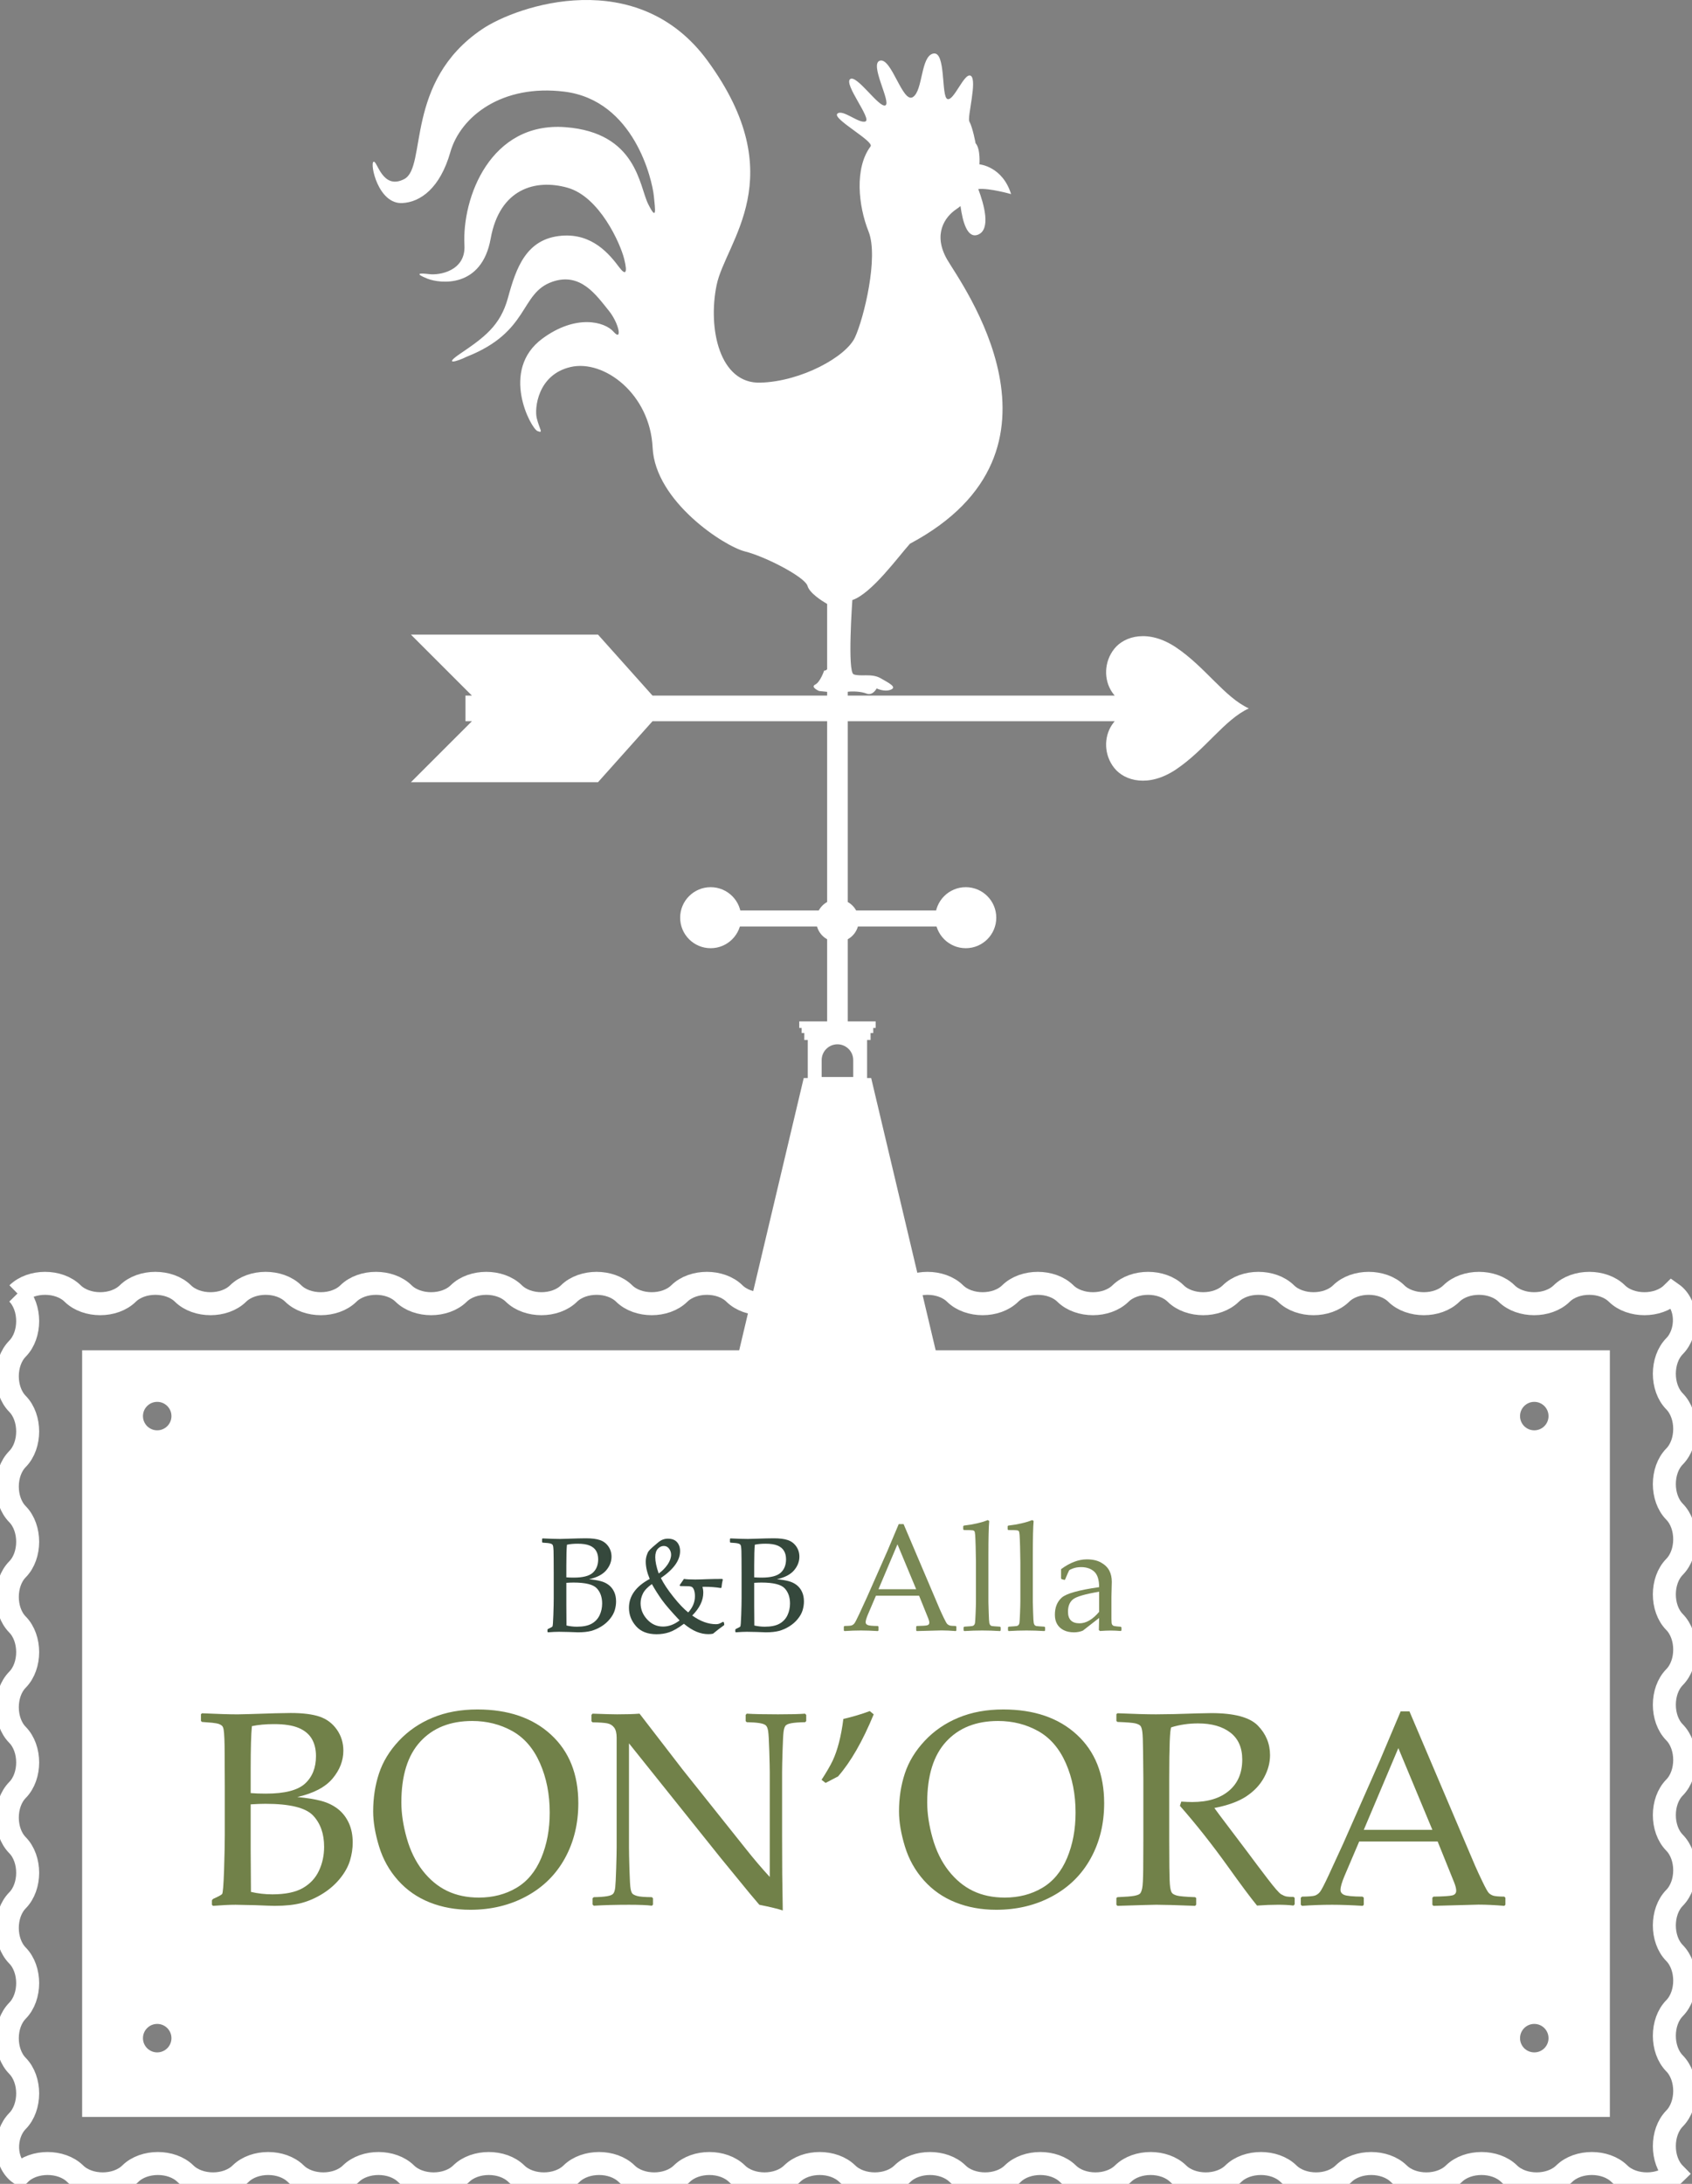 <?xml version="1.0" encoding="UTF-8" standalone="no"?>
<!DOCTYPE svg PUBLIC "-//W3C//DTD SVG 1.1//EN" "http://www.w3.org/Graphics/SVG/1.1/DTD/svg11.dtd">
<svg width="100%" height="100%" viewBox="0 0 620 800" version="1.1" xmlns="http://www.w3.org/2000/svg" xmlns:xlink="http://www.w3.org/1999/xlink" xml:space="preserve" xmlns:serif="http://www.serif.com/" style="fill-rule:evenodd;clip-rule:evenodd;">
    <rect x="0" y="0" width="620" height="800" fill="#808080" stroke="none"/>
    <g transform="matrix(1,0,0,1,-1.13687e-13,8.65)">
        <g transform="matrix(1,0,0,1,1.13687e-13,-8.65)">
            <path d="M589.901,494.646L589.901,775.472L30.099,775.472L30.099,494.646L589.901,494.646ZM562.206,751.838C565.088,751.838 567.425,749.502 567.425,746.62C567.425,743.747 565.088,741.41 562.206,741.41C559.325,741.41 556.988,743.747 556.988,746.62C556.988,749.502 559.325,751.838 562.206,751.838ZM57.605,751.838C60.487,751.838 62.824,749.502 62.824,746.62C62.824,743.747 60.487,741.41 57.605,741.41C54.724,741.41 52.387,743.747 52.387,746.62C52.387,749.502 54.724,751.838 57.605,751.838ZM562.206,523.962C565.088,523.962 567.425,521.626 567.425,518.744C567.425,515.871 565.088,513.534 562.206,513.534C559.325,513.534 556.988,515.871 556.988,518.744C556.988,521.626 559.325,523.962 562.206,523.962ZM57.605,523.962C60.487,523.962 62.824,521.626 62.824,518.744C62.824,515.871 60.487,513.534 57.605,513.534C54.724,513.534 52.387,515.871 52.387,518.744C52.387,521.626 54.724,523.962 57.605,523.962Z" style="fill:white;"/>
        </g>
        <g transform="matrix(8.257,0,0,8.257,-3165.15,-1542.17)">
            <g opacity="0.82">
                <g transform="matrix(1,0,0,1,422.314,255.196)">
                    <path d="M0,1.035L1.674,1.035L0.843,-0.959L0,1.035ZM-1.508,2.89L-1.538,2.864L-1.538,2.692L-1.508,2.665C-1.347,2.663 -1.243,2.655 -1.197,2.641C-1.151,2.626 -1.11,2.598 -1.073,2.555C-1.037,2.512 -0.964,2.371 -0.853,2.133L-0.506,1.379L0.394,-0.658C0.563,-1.057 0.732,-1.456 0.899,-1.855L1.115,-1.855L2.527,1.465L2.715,1.908C2.77,2.034 2.834,2.171 2.905,2.318C2.977,2.466 3.026,2.553 3.054,2.579C3.082,2.606 3.116,2.626 3.157,2.641C3.197,2.655 3.289,2.663 3.43,2.665L3.456,2.692L3.456,2.864L3.43,2.89C3.196,2.871 2.985,2.861 2.798,2.861C2.432,2.872 2.066,2.882 1.7,2.89L1.674,2.864L1.674,2.692L1.7,2.665C1.947,2.661 2.101,2.651 2.163,2.634C2.225,2.617 2.256,2.579 2.256,2.52C2.256,2.471 2.24,2.408 2.209,2.328L1.802,1.32L-0.112,1.32L-0.473,2.166C-0.537,2.318 -0.569,2.43 -0.569,2.5C-0.569,2.555 -0.539,2.596 -0.479,2.622C-0.42,2.649 -0.27,2.663 -0.03,2.665L0,2.692L0,2.864L-0.027,2.89C-0.311,2.873 -0.56,2.864 -0.774,2.864C-1.017,2.864 -1.261,2.873 -1.508,2.89" style="fill:rgb(92,110,46);fill-rule:nonzero;"/>
                </g>
                <g transform="matrix(1,0,0,1,427.166,258.086)">
                    <path d="M0,-4.924L0.063,-4.884C0.039,-4.631 0.027,-4.123 0.027,-3.36L0.027,-1.286C0.027,-1.238 0.031,-1.082 0.04,-0.818C0.048,-0.555 0.058,-0.401 0.068,-0.357C0.078,-0.313 0.093,-0.281 0.113,-0.261C0.132,-0.241 0.157,-0.228 0.185,-0.223C0.214,-0.217 0.333,-0.208 0.542,-0.195L0.572,-0.168L0.572,-0.029L0.546,0C0.27,-0.017 0.004,-0.026 -0.251,-0.026C-0.505,-0.026 -0.769,-0.017 -1.045,0L-1.075,-0.029L-1.075,-0.168L-1.045,-0.195C-0.831,-0.208 -0.71,-0.218 -0.683,-0.225C-0.655,-0.231 -0.631,-0.245 -0.61,-0.266C-0.589,-0.287 -0.575,-0.319 -0.567,-0.362C-0.56,-0.405 -0.551,-0.547 -0.541,-0.789C-0.531,-1.03 -0.526,-1.212 -0.526,-1.336L-0.526,-3.049L-0.539,-3.75C-0.546,-3.995 -0.553,-4.164 -0.56,-4.259C-0.568,-4.354 -0.579,-4.41 -0.592,-4.428C-0.605,-4.446 -0.628,-4.459 -0.661,-4.468C-0.694,-4.476 -0.828,-4.481 -1.061,-4.481L-1.091,-4.511L-1.091,-4.65L-1.065,-4.679C-0.644,-4.728 -0.289,-4.809 0,-4.924" style="fill:rgb(92,110,46);fill-rule:nonzero;"/>
                </g>
                <g transform="matrix(1,0,0,1,429.137,258.086)">
                    <path d="M0,-4.924L0.063,-4.884C0.039,-4.631 0.027,-4.123 0.027,-3.36L0.027,-1.286C0.027,-1.238 0.031,-1.082 0.04,-0.818C0.048,-0.555 0.058,-0.401 0.068,-0.357C0.078,-0.313 0.093,-0.281 0.113,-0.261C0.132,-0.241 0.157,-0.228 0.185,-0.223C0.214,-0.217 0.333,-0.208 0.542,-0.195L0.572,-0.168L0.572,-0.029L0.546,0C0.27,-0.017 0.004,-0.026 -0.251,-0.026C-0.505,-0.026 -0.769,-0.017 -1.045,0L-1.075,-0.029L-1.075,-0.168L-1.045,-0.195C-0.831,-0.208 -0.71,-0.218 -0.683,-0.225C-0.655,-0.231 -0.631,-0.245 -0.61,-0.266C-0.589,-0.287 -0.575,-0.319 -0.567,-0.362C-0.56,-0.405 -0.551,-0.547 -0.541,-0.789C-0.531,-1.03 -0.526,-1.212 -0.526,-1.336L-0.526,-3.049L-0.539,-3.75C-0.546,-3.995 -0.553,-4.164 -0.56,-4.259C-0.568,-4.354 -0.579,-4.41 -0.592,-4.428C-0.605,-4.446 -0.628,-4.459 -0.661,-4.468C-0.694,-4.476 -0.828,-4.481 -1.061,-4.481L-1.091,-4.511L-1.091,-4.65L-1.065,-4.679C-0.644,-4.728 -0.289,-4.809 0,-4.924" style="fill:rgb(92,110,46);fill-rule:nonzero;"/>
                </g>
                <g transform="matrix(1,0,0,1,432.107,256.707)">
                    <path d="M0,-0.367C-0.617,-0.263 -1.002,-0.152 -1.154,-0.033C-1.306,0.086 -1.382,0.27 -1.382,0.519C-1.382,0.863 -1.211,1.035 -0.87,1.035C-0.577,1.035 -0.287,0.865 0,0.526L0,-0.367ZM-1.535,-0.889L-1.663,-0.923L-1.69,-0.956L-1.69,-1.366C-1.298,-1.657 -0.916,-1.802 -0.546,-1.802C-0.292,-1.802 -0.082,-1.755 0.086,-1.66C0.254,-1.565 0.375,-1.447 0.45,-1.305C0.525,-1.162 0.562,-0.996 0.562,-0.807L0.546,-0.142L0.546,0.844C0.546,0.978 0.555,1.06 0.574,1.088C0.592,1.117 0.614,1.136 0.638,1.146C0.663,1.156 0.708,1.164 0.774,1.171L0.962,1.188L0.989,1.217L0.989,1.35L0.962,1.376C0.802,1.363 0.652,1.356 0.513,1.356C0.38,1.356 0.222,1.363 0.036,1.376L-0.013,1.33L0,0.797L-0.721,1.359C-0.842,1.41 -0.974,1.435 -1.118,1.435C-1.294,1.435 -1.446,1.403 -1.573,1.339C-1.699,1.276 -1.796,1.186 -1.863,1.072C-1.931,0.957 -1.964,0.818 -1.964,0.655C-1.964,0.331 -1.863,0.078 -1.66,-0.104C-1.457,-0.286 -0.904,-0.441 0,-0.569C0,-0.895 -0.073,-1.125 -0.218,-1.258C-0.364,-1.392 -0.559,-1.458 -0.804,-1.458C-0.931,-1.458 -1.048,-1.44 -1.153,-1.402C-1.257,-1.365 -1.317,-1.334 -1.333,-1.311C-1.348,-1.288 -1.408,-1.153 -1.511,-0.906L-1.535,-0.889Z" style="fill:rgb(92,110,46);fill-rule:nonzero;"/>
                </g>
            </g>
        </g>
        <g transform="matrix(8.257,0,0,8.257,207.573,557.358)">
            <path d="M0,3.567C0.151,3.602 0.305,3.62 0.463,3.62C0.743,3.62 0.961,3.575 1.12,3.485C1.278,3.395 1.395,3.27 1.47,3.111C1.545,2.952 1.583,2.778 1.583,2.591C1.583,2.309 1.503,2.084 1.344,1.915C1.185,1.746 0.84,1.661 0.311,1.661C0.223,1.661 0.117,1.666 -0.006,1.673L-0.006,2.673L0,3.567ZM-0.006,1.43C0.092,1.438 0.202,1.442 0.325,1.442C0.73,1.442 1.011,1.369 1.17,1.225C1.328,1.08 1.407,0.882 1.407,0.63C1.407,0.483 1.377,0.359 1.316,0.256C1.256,0.153 1.161,0.075 1.03,0.02C0.9,-0.035 0.724,-0.062 0.501,-0.062C0.32,-0.062 0.159,-0.048 0.021,-0.018C0.003,0.158 -0.006,0.465 -0.006,0.902L-0.006,1.43ZM-1.058,-0.109L-1.082,-0.129L-1.082,-0.276L-1.058,-0.297C-0.724,-0.281 -0.466,-0.273 -0.284,-0.273C-0.216,-0.273 0.055,-0.281 0.528,-0.297C0.68,-0.3 0.791,-0.302 0.859,-0.302C1.123,-0.302 1.332,-0.276 1.486,-0.223C1.641,-0.171 1.765,-0.077 1.859,0.057C1.952,0.19 1.999,0.342 1.999,0.513C1.999,0.729 1.921,0.931 1.765,1.116C1.608,1.302 1.354,1.435 1.003,1.515C1.214,1.535 1.387,1.563 1.524,1.6C1.661,1.637 1.78,1.694 1.879,1.772C1.979,1.849 2.057,1.949 2.115,2.072C2.173,2.195 2.201,2.338 2.201,2.5C2.201,2.627 2.182,2.756 2.143,2.887C2.104,3.018 2.032,3.148 1.927,3.277C1.823,3.406 1.696,3.516 1.548,3.608C1.399,3.7 1.247,3.766 1.092,3.808C0.937,3.848 0.744,3.869 0.513,3.869C0.466,3.869 0.325,3.864 0.091,3.854C-0.169,3.848 -0.31,3.846 -0.331,3.846C-0.464,3.846 -0.627,3.853 -0.821,3.869L-0.844,3.846L-0.844,3.749L-0.821,3.72C-0.707,3.669 -0.642,3.633 -0.624,3.614C-0.607,3.595 -0.592,3.421 -0.582,3.095C-0.571,2.769 -0.566,2.519 -0.566,2.348L-0.566,1.272L-0.569,0.606C-0.569,0.462 -0.571,0.344 -0.574,0.253C-0.579,0.162 -0.584,0.097 -0.591,0.058C-0.598,0.019 -0.609,-0.008 -0.624,-0.024C-0.64,-0.04 -0.662,-0.053 -0.69,-0.064C-0.719,-0.074 -0.767,-0.084 -0.836,-0.092L-1.058,-0.109Z" style="fill:rgb(53,72,60);fill-rule:nonzero;"/>
        </g>
        <g transform="matrix(8.257,0,0,8.257,241.361,577.248)">
            <path d="M0,-1.149C0.16,-1.262 0.292,-1.395 0.396,-1.547C0.499,-1.7 0.551,-1.846 0.551,-1.984C0.551,-2.08 0.521,-2.168 0.462,-2.25C0.402,-2.331 0.324,-2.371 0.229,-2.371C0.129,-2.371 0.04,-2.33 -0.037,-2.247C-0.114,-2.164 -0.152,-2.039 -0.152,-1.873C-0.152,-1.683 -0.102,-1.442 0,-1.149M0.929,0.932C0.566,0.547 0.305,0.246 0.148,0.028C-0.009,-0.19 -0.159,-0.426 -0.302,-0.68C-0.495,-0.543 -0.627,-0.404 -0.698,-0.263C-0.768,-0.123 -0.803,0.022 -0.803,0.17C-0.803,0.438 -0.706,0.677 -0.511,0.889C-0.317,1.1 -0.082,1.205 0.194,1.205C0.446,1.205 0.691,1.114 0.929,0.932M2.902,1.144C2.744,1.255 2.58,1.381 2.41,1.522C2.347,1.535 2.279,1.542 2.205,1.542C2.031,1.542 1.855,1.506 1.68,1.434C1.504,1.361 1.317,1.244 1.12,1.082C0.862,1.273 0.645,1.399 0.469,1.457C0.293,1.516 0.106,1.545 -0.094,1.545C-0.491,1.545 -0.794,1.427 -1.004,1.189C-1.214,0.951 -1.319,0.679 -1.319,0.373C-1.319,-0.151 -1.012,-0.578 -0.398,-0.908C-0.516,-1.19 -0.574,-1.445 -0.574,-1.674C-0.574,-1.767 -0.561,-1.857 -0.535,-1.942C-0.509,-2.027 -0.479,-2.093 -0.446,-2.14C-0.412,-2.186 -0.354,-2.246 -0.272,-2.317C-0.191,-2.388 -0.111,-2.456 -0.035,-2.519C0.041,-2.583 0.114,-2.628 0.183,-2.654C0.253,-2.68 0.327,-2.694 0.408,-2.694C0.587,-2.694 0.723,-2.642 0.814,-2.54C0.904,-2.437 0.95,-2.305 0.95,-2.143C0.95,-1.734 0.666,-1.336 0.097,-0.95C0.22,-0.701 0.406,-0.422 0.654,-0.111C0.902,0.2 1.121,0.429 1.311,0.578C1.51,0.359 1.609,0.119 1.609,-0.14C1.609,-0.244 1.597,-0.332 1.573,-0.404C1.548,-0.476 1.517,-0.525 1.478,-0.549C1.438,-0.574 1.369,-0.586 1.269,-0.586C1.164,-0.588 1.059,-0.59 0.956,-0.592L0.929,-0.63L1.12,-0.908C1.235,-0.891 1.402,-0.882 1.621,-0.882C1.737,-0.882 1.911,-0.887 2.146,-0.897C2.384,-0.905 2.609,-0.908 2.82,-0.908L2.846,-0.882C2.817,-0.767 2.798,-0.649 2.788,-0.527L2.758,-0.504C2.534,-0.541 2.291,-0.56 2.031,-0.56C2.022,-0.56 1.993,-0.559 1.943,-0.557C1.967,-0.475 1.979,-0.388 1.979,-0.296C1.979,0.048 1.816,0.385 1.489,0.715C1.847,0.971 2.199,1.1 2.544,1.1C2.595,1.1 2.639,1.093 2.676,1.081C2.714,1.068 2.773,1.039 2.855,0.994L2.89,1.012L2.911,1.102L2.902,1.144Z" style="fill:rgb(53,72,60);fill-rule:nonzero;"/>
        </g>
        <g transform="matrix(8.257,0,0,8.257,276.412,557.358)">
            <path d="M0,3.567C0.151,3.602 0.305,3.62 0.463,3.62C0.743,3.62 0.961,3.575 1.12,3.485C1.278,3.395 1.395,3.27 1.47,3.111C1.545,2.952 1.583,2.778 1.583,2.591C1.583,2.309 1.503,2.084 1.344,1.915C1.185,1.746 0.84,1.661 0.311,1.661C0.223,1.661 0.117,1.666 -0.006,1.673L-0.006,2.673L0,3.567ZM-0.006,1.43C0.092,1.438 0.202,1.442 0.325,1.442C0.73,1.442 1.011,1.369 1.17,1.225C1.328,1.08 1.407,0.882 1.407,0.63C1.407,0.483 1.377,0.359 1.316,0.256C1.256,0.153 1.161,0.075 1.03,0.02C0.9,-0.035 0.724,-0.062 0.501,-0.062C0.32,-0.062 0.159,-0.048 0.021,-0.018C0.003,0.158 -0.006,0.465 -0.006,0.902L-0.006,1.43ZM-1.058,-0.109L-1.082,-0.129L-1.082,-0.276L-1.058,-0.297C-0.724,-0.281 -0.466,-0.273 -0.284,-0.273C-0.216,-0.273 0.055,-0.281 0.528,-0.297C0.68,-0.3 0.791,-0.302 0.859,-0.302C1.123,-0.302 1.332,-0.276 1.486,-0.223C1.641,-0.171 1.765,-0.077 1.859,0.057C1.952,0.19 1.999,0.342 1.999,0.513C1.999,0.729 1.921,0.931 1.765,1.116C1.608,1.302 1.354,1.435 1.003,1.515C1.214,1.535 1.387,1.563 1.524,1.6C1.661,1.637 1.78,1.694 1.879,1.772C1.979,1.849 2.057,1.949 2.115,2.072C2.173,2.195 2.201,2.338 2.201,2.5C2.201,2.627 2.182,2.756 2.143,2.887C2.104,3.018 2.032,3.148 1.927,3.277C1.823,3.406 1.696,3.516 1.548,3.608C1.399,3.7 1.247,3.766 1.092,3.808C0.937,3.848 0.744,3.869 0.513,3.869C0.466,3.869 0.325,3.864 0.091,3.854C-0.169,3.848 -0.31,3.846 -0.331,3.846C-0.464,3.846 -0.627,3.853 -0.821,3.869L-0.844,3.846L-0.844,3.749L-0.821,3.72C-0.707,3.669 -0.642,3.633 -0.624,3.614C-0.607,3.595 -0.592,3.421 -0.582,3.095C-0.571,2.769 -0.566,2.519 -0.566,2.348L-0.566,1.272L-0.569,0.606C-0.569,0.462 -0.571,0.344 -0.574,0.253C-0.579,0.162 -0.584,0.097 -0.591,0.058C-0.598,0.019 -0.609,-0.008 -0.624,-0.024C-0.64,-0.04 -0.662,-0.053 -0.69,-0.064C-0.719,-0.074 -0.767,-0.084 -0.836,-0.092L-1.058,-0.109Z" style="fill:rgb(53,72,60);fill-rule:nonzero;"/>
        </g>
        <g transform="matrix(8.257,0,0,8.257,6.41,787.622)">
            <path d="M0,-39.049C0.602,-38.437 0.602,-37.213 0,-36.602C-0.602,-35.99 -0.602,-34.766 0,-34.154C0.602,-33.542 0.602,-32.318 0,-31.706C-0.602,-31.095 -0.602,-29.871 0,-29.259C0.602,-28.647 0.602,-27.423 0,-26.812C-0.602,-26.2 -0.602,-24.976 0,-24.364C0.602,-23.752 0.602,-22.528 0,-21.916C-0.602,-21.305 -0.602,-20.081 0,-19.469C0.602,-18.857 0.602,-17.633 0,-17.022C-0.602,-16.409 -0.602,-15.186 0,-14.574C0.602,-13.962 0.602,-12.738 0,-12.126C-0.602,-11.515 -0.602,-10.291 0,-9.679C0.602,-9.067 0.602,-7.843 0,-7.231C-0.602,-6.619 -0.602,-5.396 0,-4.784C0.602,-4.172 0.602,-2.948 0,-2.336C-0.602,-1.725 -0.602,-0.501 0.111,0C0.723,-0.602 1.947,-0.602 2.559,0C3.17,0.602 4.394,0.602 5.006,0C5.618,-0.602 6.842,-0.602 7.453,0C8.065,0.602 9.289,0.602 9.901,0C10.513,-0.602 11.737,-0.602 12.349,0C12.96,0.602 14.184,0.602 14.796,0C15.408,-0.602 16.632,-0.602 17.243,0C17.855,0.602 19.079,0.602 19.691,0C20.303,-0.602 21.527,-0.602 22.139,0C22.75,0.602 23.974,0.602 24.586,0C25.198,-0.602 26.422,-0.602 27.033,0C27.646,0.602 28.869,0.602 29.481,0C30.093,-0.602 31.317,-0.602 31.929,0C32.54,0.602 33.764,0.602 34.376,0C34.988,-0.602 36.212,-0.602 36.824,0C37.436,0.602 38.659,0.602 39.271,0C39.883,-0.602 41.107,-0.602 41.719,0C42.33,0.602 43.554,0.602 44.166,0C44.778,-0.602 46.002,-0.602 46.614,0C47.226,0.602 48.449,0.602 49.061,0C49.673,-0.602 50.897,-0.602 51.509,0C52.12,0.602 53.344,0.602 53.956,0C54.568,-0.602 55.792,-0.602 56.404,0C57.016,0.602 58.239,0.602 58.851,0C59.463,-0.602 60.687,-0.602 61.299,0C61.91,0.602 63.134,0.602 63.746,0C64.358,-0.602 65.582,-0.602 66.194,0C66.806,0.602 68.029,0.602 68.641,0C69.253,-0.602 70.477,-0.602 71.089,0C71.7,0.602 72.924,0.602 73.536,0C72.934,-0.612 72.934,-1.835 73.536,-2.447C74.138,-3.059 74.138,-4.283 73.536,-4.895C72.934,-5.507 72.934,-6.731 73.536,-7.342C74.138,-7.954 74.138,-9.178 73.536,-9.79C72.934,-10.402 72.934,-11.625 73.536,-12.237C74.138,-12.849 74.138,-14.073 73.536,-14.685C72.934,-15.297 72.934,-16.521 73.536,-17.132C74.138,-17.744 74.138,-18.968 73.536,-19.58C72.934,-20.192 72.934,-21.416 73.536,-22.028C74.138,-22.639 74.138,-23.863 73.536,-24.475C72.934,-25.087 72.934,-26.311 73.536,-26.922C74.138,-27.534 74.138,-28.758 73.536,-29.37C72.934,-29.982 72.934,-31.206 73.536,-31.818C74.138,-32.429 74.138,-33.653 73.536,-34.265C72.934,-34.877 72.934,-36.101 73.536,-36.712C74.138,-37.324 74.138,-38.548 73.425,-39.049C72.813,-38.447 71.59,-38.447 70.978,-39.049C70.366,-39.651 69.142,-39.651 68.53,-39.049C67.918,-38.447 66.694,-38.447 66.083,-39.049C65.471,-39.651 64.247,-39.651 63.635,-39.049C63.023,-38.447 61.8,-38.447 61.188,-39.049C60.576,-39.651 59.352,-39.651 58.74,-39.049C58.128,-38.447 56.904,-38.447 56.293,-39.049C55.681,-39.651 54.457,-39.651 53.845,-39.049C53.233,-38.447 52.01,-38.447 51.398,-39.049C50.786,-39.651 49.562,-39.651 48.95,-39.049C48.338,-38.447 47.114,-38.447 46.503,-39.049C45.891,-39.651 44.667,-39.651 44.055,-39.049C43.443,-38.447 42.22,-38.447 41.608,-39.049C40.996,-39.651 39.772,-39.651 39.16,-39.049C38.548,-38.447 37.324,-38.447 36.713,-39.049C36.101,-39.651 34.877,-39.651 34.265,-39.049C33.653,-38.447 32.43,-38.447 31.818,-39.049C31.206,-39.651 29.982,-39.651 29.37,-39.049C28.758,-38.447 27.534,-38.447 26.923,-39.049C26.311,-39.651 25.087,-39.651 24.475,-39.049C23.863,-38.447 22.64,-38.447 22.027,-39.049C21.416,-39.651 20.192,-39.651 19.58,-39.049C18.968,-38.447 17.744,-38.447 17.133,-39.049C16.521,-39.651 15.297,-39.651 14.685,-39.049C14.073,-38.447 12.849,-38.447 12.237,-39.049C11.626,-39.651 10.402,-39.651 9.79,-39.049C9.178,-38.447 7.954,-38.447 7.343,-39.049C6.731,-39.651 5.507,-39.651 4.895,-39.049C4.283,-38.447 3.059,-38.447 2.447,-39.049C1.836,-39.651 0.612,-39.651 0,-39.049" style="fill:none;stroke:white;stroke-width:1.02px;"/>
        </g>
        <g transform="matrix(8.257,0,0,8.257,-3165.15,-1542.17)">
            <g opacity="0.87">
                <g transform="matrix(1,0,0,1,394.466,262.34)">
                    <path d="M0,7.318C0.309,7.39 0.625,7.426 0.95,7.426C1.523,7.426 1.972,7.334 2.297,7.15C2.622,6.965 2.861,6.71 3.016,6.383C3.17,6.056 3.247,5.7 3.247,5.316C3.247,4.738 3.084,4.276 2.757,3.929C2.43,3.583 1.724,3.409 0.637,3.409C0.457,3.409 0.241,3.418 -0.012,3.434L-0.012,5.484L0,7.318ZM-0.012,2.934C0.188,2.951 0.415,2.958 0.667,2.958C1.497,2.958 2.075,2.81 2.399,2.514C2.724,2.217 2.886,1.81 2.886,1.293C2.886,0.992 2.824,0.737 2.7,0.526C2.576,0.316 2.38,0.154 2.114,0.042C1.847,-0.07 1.485,-0.126 1.028,-0.126C0.655,-0.126 0.327,-0.096 0.042,-0.036C0.006,0.325 -0.012,0.954 -0.012,1.852L-0.012,2.934ZM-2.171,-0.222L-2.219,-0.265L-2.219,-0.565L-2.171,-0.607C-1.485,-0.575 -0.956,-0.559 -0.583,-0.559C-0.443,-0.559 0.112,-0.575 1.082,-0.607C1.395,-0.615 1.621,-0.619 1.762,-0.619C2.303,-0.619 2.732,-0.565 3.049,-0.457C3.365,-0.349 3.62,-0.157 3.812,0.117C4.005,0.392 4.101,0.704 4.101,1.052C4.101,1.497 3.94,1.91 3.62,2.291C3.299,2.672 2.778,2.945 2.056,3.109C2.489,3.149 2.846,3.207 3.127,3.283C3.407,3.359 3.65,3.477 3.854,3.635C4.059,3.793 4.22,3.999 4.339,4.251C4.457,4.504 4.516,4.797 4.516,5.129C4.516,5.39 4.476,5.655 4.396,5.923C4.315,6.192 4.168,6.458 3.954,6.723C3.739,6.987 3.479,7.214 3.175,7.402C2.87,7.591 2.559,7.727 2.24,7.811C1.921,7.895 1.525,7.937 1.052,7.937C0.956,7.937 0.667,7.927 0.186,7.907C-0.347,7.895 -0.635,7.889 -0.679,7.889C-0.952,7.889 -1.287,7.905 -1.684,7.937L-1.732,7.889L-1.732,7.691L-1.684,7.631C-1.451,7.527 -1.317,7.454 -1.281,7.414C-1.245,7.374 -1.216,7.02 -1.193,6.35C-1.172,5.681 -1.161,5.169 -1.161,4.817L-1.161,2.61L-1.167,1.245C-1.167,0.948 -1.171,0.706 -1.179,0.52C-1.187,0.334 -1.198,0.201 -1.212,0.12C-1.226,0.04 -1.249,-0.016 -1.281,-0.048C-1.313,-0.08 -1.358,-0.107 -1.416,-0.129C-1.474,-0.151 -1.574,-0.17 -1.714,-0.186L-2.171,-0.222Z" style="fill:rgb(92,110,46);fill-rule:nonzero;"/>
                </g>
                <g transform="matrix(1,0,0,1,401.141,266.326)">
                    <path d="M0,-0.637C0,-0.148 0.079,0.378 0.237,0.941C0.396,1.505 0.632,1.988 0.947,2.391C1.262,2.793 1.624,3.093 2.036,3.29C2.446,3.486 2.914,3.584 3.44,3.584C4.061,3.584 4.614,3.442 5.099,3.157C5.584,2.873 5.953,2.431 6.206,1.831C6.458,1.232 6.584,0.56 6.584,-0.186C6.584,-0.996 6.44,-1.727 6.151,-2.381C5.863,-3.034 5.452,-3.509 4.919,-3.806C4.385,-4.102 3.794,-4.251 3.145,-4.251C2.171,-4.251 1.403,-3.946 0.842,-3.337C0.28,-2.727 0,-1.828 0,-0.637M-1.251,-0.24C-1.251,-0.841 -1.165,-1.403 -0.992,-1.924C-0.82,-2.445 -0.526,-2.927 -0.111,-3.37C0.304,-3.813 0.804,-4.156 1.389,-4.398C1.974,-4.641 2.636,-4.762 3.373,-4.762C4.74,-4.762 5.829,-4.39 6.638,-3.646C7.448,-2.903 7.853,-1.888 7.853,-0.601C7.853,0.305 7.655,1.119 7.258,1.84C6.861,2.562 6.293,3.123 5.553,3.524C4.814,3.925 3.983,4.125 3.061,4.125C2.407,4.125 1.806,4.016 1.257,3.798C0.707,3.579 0.24,3.253 -0.147,2.821C-0.534,2.388 -0.815,1.887 -0.989,1.317C-1.163,0.748 -1.251,0.229 -1.251,-0.24" style="fill:rgb(92,110,46);fill-rule:nonzero;"/>
                </g>
                <g transform="matrix(1,0,0,1,409.679,261.96)">
                    <path d="M0,8.311L-0.054,8.257L-0.054,7.98L0,7.932C0.244,7.928 0.44,7.914 0.586,7.89C0.733,7.866 0.827,7.826 0.869,7.77C0.911,7.714 0.939,7.624 0.953,7.499C0.967,7.375 0.981,7.094 0.995,6.657C1.009,6.221 1.016,5.908 1.016,5.719L1.016,0.861C1.016,0.656 0.979,0.505 0.905,0.407C0.831,0.308 0.729,0.246 0.601,0.22C0.473,0.194 0.254,0.179 -0.054,0.175L-0.102,0.127L-0.102,-0.155L-0.054,-0.21C0.499,-0.189 0.862,-0.18 1.034,-0.18C1.439,-0.18 1.772,-0.189 2.032,-0.21L3.951,2.28L6.771,5.816C7.111,6.245 7.458,6.651 7.811,7.036L7.811,2.382C7.811,2.238 7.804,1.93 7.79,1.459C7.776,0.988 7.759,0.689 7.739,0.563C7.719,0.437 7.684,0.352 7.633,0.308C7.583,0.264 7.489,0.23 7.351,0.208C7.213,0.186 7.025,0.173 6.789,0.169L6.741,0.121L6.741,-0.155L6.789,-0.21C7.114,-0.189 7.577,-0.18 8.178,-0.18C8.727,-0.18 9.126,-0.189 9.374,-0.21L9.429,-0.155L9.429,0.121L9.38,0.169C9.116,0.173 8.911,0.188 8.767,0.214C8.623,0.24 8.533,0.283 8.497,0.344C8.46,0.404 8.435,0.492 8.422,0.608C8.407,0.725 8.393,1.001 8.379,1.438C8.365,1.875 8.358,2.19 8.358,2.382L8.358,5.238L8.364,6.892C8.372,7.433 8.38,7.976 8.388,8.521C8.188,8.453 7.841,8.369 7.348,8.269L6.921,7.764L5.64,6.2L1.563,1.107L1.563,5.719C1.563,5.904 1.57,6.233 1.584,6.706C1.599,7.179 1.615,7.465 1.636,7.565C1.655,7.666 1.681,7.735 1.714,7.773C1.746,7.811 1.815,7.846 1.921,7.878C2.027,7.91 2.247,7.928 2.58,7.932L2.628,7.98L2.628,8.263L2.58,8.311C2.371,8.283 2.034,8.269 1.569,8.269C0.972,8.269 0.449,8.283 0,8.311" style="fill:rgb(92,110,46);fill-rule:nonzero;"/>
                </g>
                <g transform="matrix(1,0,0,1,419.968,261.636)">
                    <path d="M0,3.187L-0.18,3.049C0.04,2.712 0.204,2.429 0.313,2.201C0.421,1.972 0.515,1.703 0.595,1.392C0.675,1.081 0.74,0.734 0.788,0.349C1.217,0.249 1.607,0.132 1.96,0L2.135,0.144C1.642,1.339 1.114,2.257 0.553,2.898L0,3.187Z" style="fill:rgb(92,110,46);fill-rule:nonzero;"/>
                </g>
                <g transform="matrix(1,0,0,1,424.477,266.326)">
                    <path d="M0,-0.637C0,-0.148 0.079,0.378 0.237,0.941C0.396,1.505 0.632,1.988 0.947,2.391C1.262,2.793 1.625,3.093 2.036,3.29C2.446,3.486 2.914,3.584 3.44,3.584C4.061,3.584 4.614,3.442 5.099,3.157C5.584,2.873 5.953,2.431 6.206,1.831C6.458,1.232 6.584,0.56 6.584,-0.186C6.584,-0.996 6.44,-1.727 6.151,-2.381C5.863,-3.034 5.452,-3.509 4.919,-3.806C4.385,-4.102 3.794,-4.251 3.145,-4.251C2.171,-4.251 1.403,-3.946 0.842,-3.337C0.28,-2.727 0,-1.828 0,-0.637M-1.251,-0.24C-1.251,-0.841 -1.165,-1.403 -0.992,-1.924C-0.82,-2.445 -0.526,-2.927 -0.111,-3.37C0.304,-3.813 0.804,-4.156 1.389,-4.398C1.974,-4.641 2.636,-4.762 3.373,-4.762C4.74,-4.762 5.829,-4.39 6.638,-3.646C7.448,-2.903 7.853,-1.888 7.853,-0.601C7.853,0.305 7.655,1.119 7.258,1.84C6.861,2.562 6.293,3.123 5.553,3.524C4.814,3.925 3.983,4.125 3.061,4.125C2.407,4.125 1.806,4.016 1.257,3.798C0.707,3.579 0.24,3.253 -0.147,2.821C-0.534,2.388 -0.815,1.887 -0.989,1.317C-1.163,0.748 -1.251,0.229 -1.251,-0.24" style="fill:rgb(92,110,46);fill-rule:nonzero;"/>
                </g>
                <g transform="matrix(1,0,0,1,432.872,270.229)">
                    <path d="M0,-8.455L0.048,-8.497C0.782,-8.465 1.353,-8.449 1.762,-8.449C2.215,-8.449 2.826,-8.463 3.596,-8.491C3.88,-8.499 4.087,-8.503 4.215,-8.503C5.229,-8.503 5.917,-8.319 6.278,-7.95C6.638,-7.581 6.819,-7.144 6.819,-6.639C6.819,-6.302 6.731,-5.972 6.554,-5.647C6.378,-5.322 6.117,-5.045 5.773,-4.814C5.428,-4.584 4.953,-4.41 4.348,-4.294C4.46,-4.138 4.662,-3.867 4.955,-3.482L5.809,-2.352C6.085,-1.979 6.382,-1.585 6.699,-1.17C7.015,-0.755 7.22,-0.521 7.312,-0.466C7.404,-0.413 7.483,-0.379 7.549,-0.367C7.616,-0.355 7.721,-0.349 7.865,-0.349L7.913,-0.301L7.913,-0.019L7.859,0.036C7.667,0.011 7.438,-0.001 7.174,-0.001C6.889,-0.001 6.578,0.011 6.242,0.036C5.965,-0.301 5.53,-0.884 4.937,-1.714C4.247,-2.676 3.542,-3.568 2.82,-4.39L2.88,-4.577C3.089,-4.564 3.251,-4.558 3.367,-4.558C4.061,-4.558 4.604,-4.725 4.997,-5.058C5.39,-5.39 5.586,-5.851 5.586,-6.441C5.586,-6.97 5.41,-7.369 5.057,-7.64C4.704,-7.911 4.227,-8.046 3.626,-8.046C3.205,-8.046 2.808,-7.988 2.435,-7.872C2.375,-7.783 2.345,-7.032 2.345,-5.617L2.345,-2.833L2.351,-1.66C2.355,-1.207 2.367,-0.915 2.387,-0.782C2.407,-0.65 2.436,-0.562 2.474,-0.518C2.513,-0.473 2.586,-0.437 2.694,-0.406C2.802,-0.377 3.069,-0.353 3.494,-0.337L3.542,-0.301L3.542,-0.001L3.494,0.048C3.473,0.048 3.121,0.036 2.435,0.011C2.15,0.003 1.928,-0.001 1.768,-0.001C1.643,-0.001 1.07,0.015 0.048,0.048L0,-0.001L0,-0.301L0.048,-0.337C0.421,-0.353 0.669,-0.373 0.794,-0.397C0.918,-0.421 1.001,-0.452 1.043,-0.49C1.086,-0.529 1.119,-0.61 1.146,-0.734C1.172,-0.858 1.186,-1.135 1.191,-1.564L1.197,-2.833L1.197,-5.617L1.185,-6.789C1.18,-7.246 1.17,-7.541 1.151,-7.673C1.134,-7.806 1.105,-7.894 1.067,-7.938C1.029,-7.982 0.956,-8.018 0.848,-8.046C0.74,-8.074 0.473,-8.096 0.048,-8.112L0,-8.154L0,-8.455Z" style="fill:rgb(92,110,46);fill-rule:nonzero;"/>
                </g>
                <g transform="matrix(1,0,0,1,443.852,265.022)">
                    <path d="M0,1.882L3.043,1.882L1.533,-1.744L0,1.882ZM-2.742,5.255L-2.796,5.207L-2.796,4.895L-2.742,4.846C-2.45,4.843 -2.261,4.827 -2.177,4.802C-2.093,4.775 -2.017,4.723 -1.951,4.645C-1.885,4.567 -1.752,4.311 -1.551,3.878L-0.92,2.507L0.716,-1.197C1.024,-1.922 1.331,-2.648 1.636,-3.373L2.026,-3.373L4.594,2.664L4.937,3.469C5.037,3.698 5.152,3.947 5.283,4.215C5.413,4.484 5.503,4.642 5.553,4.69C5.603,4.738 5.665,4.775 5.74,4.802C5.814,4.827 5.979,4.843 6.236,4.846L6.284,4.895L6.284,5.207L6.236,5.255C5.811,5.219 5.428,5.201 5.087,5.201C4.422,5.221 3.756,5.239 3.091,5.255L3.043,5.207L3.043,4.895L3.091,4.846C3.54,4.839 3.82,4.819 3.933,4.79C4.045,4.759 4.101,4.69 4.101,4.582C4.101,4.494 4.073,4.377 4.017,4.233L3.277,2.399L-0.204,2.399L-0.86,3.938C-0.976,4.215 -1.034,4.418 -1.034,4.546C-1.034,4.646 -0.98,4.72 -0.872,4.768C-0.764,4.816 -0.491,4.843 -0.054,4.846L0,4.895L0,5.207L-0.048,5.255C-0.565,5.223 -1.018,5.207 -1.407,5.207C-1.848,5.207 -2.293,5.223 -2.742,5.255" style="fill:rgb(92,110,46);fill-rule:nonzero;"/>
                </g>
            </g>
        </g>
        <g transform="matrix(8.257,0,0,8.257,430.894,238.117)">
            <path d="M0,-1.167C-1.215,-1.979 -2.276,-1.676 -2.733,-1.104C-3.201,-0.519 -3.201,0.271 -2.841,0.811C-2.801,0.871 -2.759,0.924 -2.718,0.974L-14.564,0.974L-14.564,0.804C-14.338,0.776 -13.965,0.791 -13.734,0.884C-13.451,0.997 -13.281,0.656 -13.281,0.656C-13.281,0.656 -12.939,0.827 -12.655,0.713C-12.371,0.599 -12.712,0.429 -13.109,0.202C-13.507,-0.025 -14.019,0.145 -14.302,0.031C-14.587,-0.082 -14.36,-3.264 -14.36,-3.264C-13.507,-3.548 -12.315,-5.196 -11.803,-5.764C-4.02,-9.912 -9.576,-17.359 -10.156,-18.377C-10.795,-19.498 -10.254,-20.266 -9.743,-20.607C-9.679,-20.65 -9.617,-20.696 -9.56,-20.744C-9.464,-20.034 -9.254,-19.286 -8.782,-19.475C-8.205,-19.706 -8.511,-20.808 -8.771,-21.499C-8.27,-21.549 -7.315,-21.274 -7.315,-21.274C-7.698,-22.51 -8.72,-22.595 -8.72,-22.595C-8.72,-22.595 -8.664,-23.277 -8.891,-23.532C-8.891,-23.532 -9.012,-24.207 -9.168,-24.499C-9.268,-24.683 -8.804,-26.342 -9.104,-26.523C-9.388,-26.693 -9.857,-25.38 -10.142,-25.493C-10.425,-25.606 -10.198,-27.624 -10.766,-27.51C-11.334,-27.396 -11.22,-25.862 -11.675,-25.578C-12.129,-25.294 -12.612,-27.311 -13.124,-27.197C-13.635,-27.084 -12.612,-25.323 -12.897,-25.209C-13.18,-25.095 -14.174,-26.601 -14.459,-26.374C-14.743,-26.146 -13.493,-24.613 -13.778,-24.499C-14.061,-24.385 -14.801,-25.067 -15.027,-24.839C-15.254,-24.613 -13.381,-23.618 -13.551,-23.391C-14.27,-22.433 -14.096,-20.753 -13.641,-19.616C-13.186,-18.48 -13.849,-15.763 -14.246,-14.911C-14.644,-14.059 -16.617,-12.965 -18.436,-12.909C-20.255,-12.851 -20.78,-15.309 -20.383,-17.24C-19.985,-19.172 -17.007,-22.015 -20.78,-27.183C-23.89,-31.444 -29.217,-29.655 -30.793,-28.589C-34.252,-26.253 -33.225,-22.474 -34.245,-21.942C-35.225,-21.431 -35.447,-22.79 -35.608,-22.709C-35.779,-22.624 -35.402,-20.82 -34.33,-20.877C-33.52,-20.919 -32.655,-21.544 -32.2,-23.136C-31.745,-24.726 -29.898,-26.161 -27.142,-25.82C-24.042,-25.436 -23.237,-21.899 -23.167,-21.175C-23.109,-20.592 -23.024,-20.038 -23.421,-20.834C-23.819,-21.629 -23.919,-23.999 -27.087,-24.243C-30.41,-24.499 -31.688,-21.132 -31.574,-19.002C-31.514,-17.865 -32.682,-17.666 -33.137,-17.724C-33.592,-17.78 -33.791,-17.753 -33.223,-17.525C-32.655,-17.298 -30.808,-17.084 -30.41,-19.301C-30.012,-21.516 -28.422,-21.957 -27.001,-21.558C-25.58,-21.16 -24.658,-19.086 -24.487,-18.405C-24.316,-17.724 -24.444,-17.681 -24.7,-18.021C-25.137,-18.604 -25.894,-19.538 -27.257,-19.428C-28.833,-19.301 -29.28,-18.004 -29.643,-16.672C-29.984,-15.423 -30.709,-14.911 -31.773,-14.187C-32.515,-13.682 -31.93,-13.832 -31.475,-14.059C-28.663,-15.167 -29.131,-16.871 -27.683,-17.382C-26.422,-17.827 -25.723,-16.786 -25.169,-16.104C-24.71,-15.539 -24.557,-14.713 -24.956,-15.167C-25.353,-15.621 -26.63,-15.954 -28.108,-14.869C-30.026,-13.462 -28.62,-10.877 -28.336,-10.764C-28.052,-10.65 -28.237,-10.821 -28.365,-11.332C-28.47,-11.751 -28.336,-13.264 -26.86,-13.604C-25.382,-13.945 -23.336,-12.411 -23.223,-10.025C-23.109,-7.639 -20.041,-5.65 -19.132,-5.423C-18.222,-5.196 -16.461,-4.287 -16.348,-3.889C-16.258,-3.571 -15.701,-3.22 -15.478,-3.091L-15.478,-0.199C-15.543,-0.117 -15.61,-0.139 -15.61,-0.139C-15.61,-0.139 -15.78,0.372 -16.008,0.486C-16.235,0.599 -15.837,0.77 -15.837,0.77C-15.837,0.77 -15.678,0.788 -15.478,0.807L-15.478,0.974L-23.229,0.974L-25.646,-1.73L-33.948,-1.73L-31.243,0.974L-31.529,0.974L-31.529,2.112L-31.243,2.112L-33.948,4.816L-25.646,4.816L-23.229,2.112L-15.478,2.112L-15.478,10.132C-15.637,10.22 -15.765,10.35 -15.851,10.508L-20.743,10.508C-21.461,9.906 -20.222,12.773 -20.222,11.699C-20.222,11.518 -20.25,11.363 -20.289,11.219L-15.928,11.219C-15.859,11.463 -15.695,11.664 -15.478,11.785L-15.478,15.429L-16.716,15.429L-16.716,15.719L-16.61,15.719L-16.61,15.943L-16.492,15.943L-16.492,16.255L-16.338,16.255L-16.338,17.943L-16.518,17.943L-19.442,30.277L-10.601,30.277L-13.524,17.943L-13.705,17.943L-13.705,16.255L-13.551,16.255L-13.551,15.943L-13.432,15.943L-13.432,15.719L-13.325,15.719L-13.325,15.429L-14.564,15.429L-14.564,11.785C-14.346,11.664 -14.183,11.463 -14.113,11.219L-9.619,11.219L-8.284,10.103L-9.619,10.508L-14.191,10.508C-14.277,10.349 -14.406,10.22 -14.564,10.132L-14.564,2.112L-2.718,2.112C-2.759,2.162 -2.801,2.215 -2.841,2.275C-3.201,2.815 -3.201,3.606 -2.733,4.19C-2.276,4.762 -1.215,5.065 0,4.253C1.303,3.381 2.157,2.037 3.235,1.543C2.157,1.049 1.303,-0.295 0,-1.167M-14.321,17.145L-14.321,17.896L-15.721,17.896L-15.721,17.145C-15.721,16.759 -15.408,16.445 -15.021,16.445C-14.634,16.445 -14.321,16.759 -14.321,17.145" style="fill:white;fill-rule:nonzero;"/>
        </g>
        <g transform="matrix(8.257,0,0,8.257,353.884,316.345)">
            <path d="M0,2.707C0.748,2.707 1.354,2.101 1.354,1.353C1.354,0.606 0.748,0 0,0C-0.748,0 -1.354,0.606 -1.354,1.353C-1.354,2.101 -0.748,2.707 0,2.707" style="fill:white;fill-rule:nonzero;"/>
        </g>
        <g transform="matrix(8.257,0,0,8.257,260.408,316.345)">
            <path d="M0,2.707C0.748,2.707 1.354,2.101 1.354,1.353C1.354,0.606 0.748,0 0,0C-0.748,0 -1.354,0.606 -1.354,1.353C-1.354,2.101 -0.748,2.707 0,2.707" style="fill:white;fill-rule:nonzero;"/>
        </g>
    </g>
</svg>
